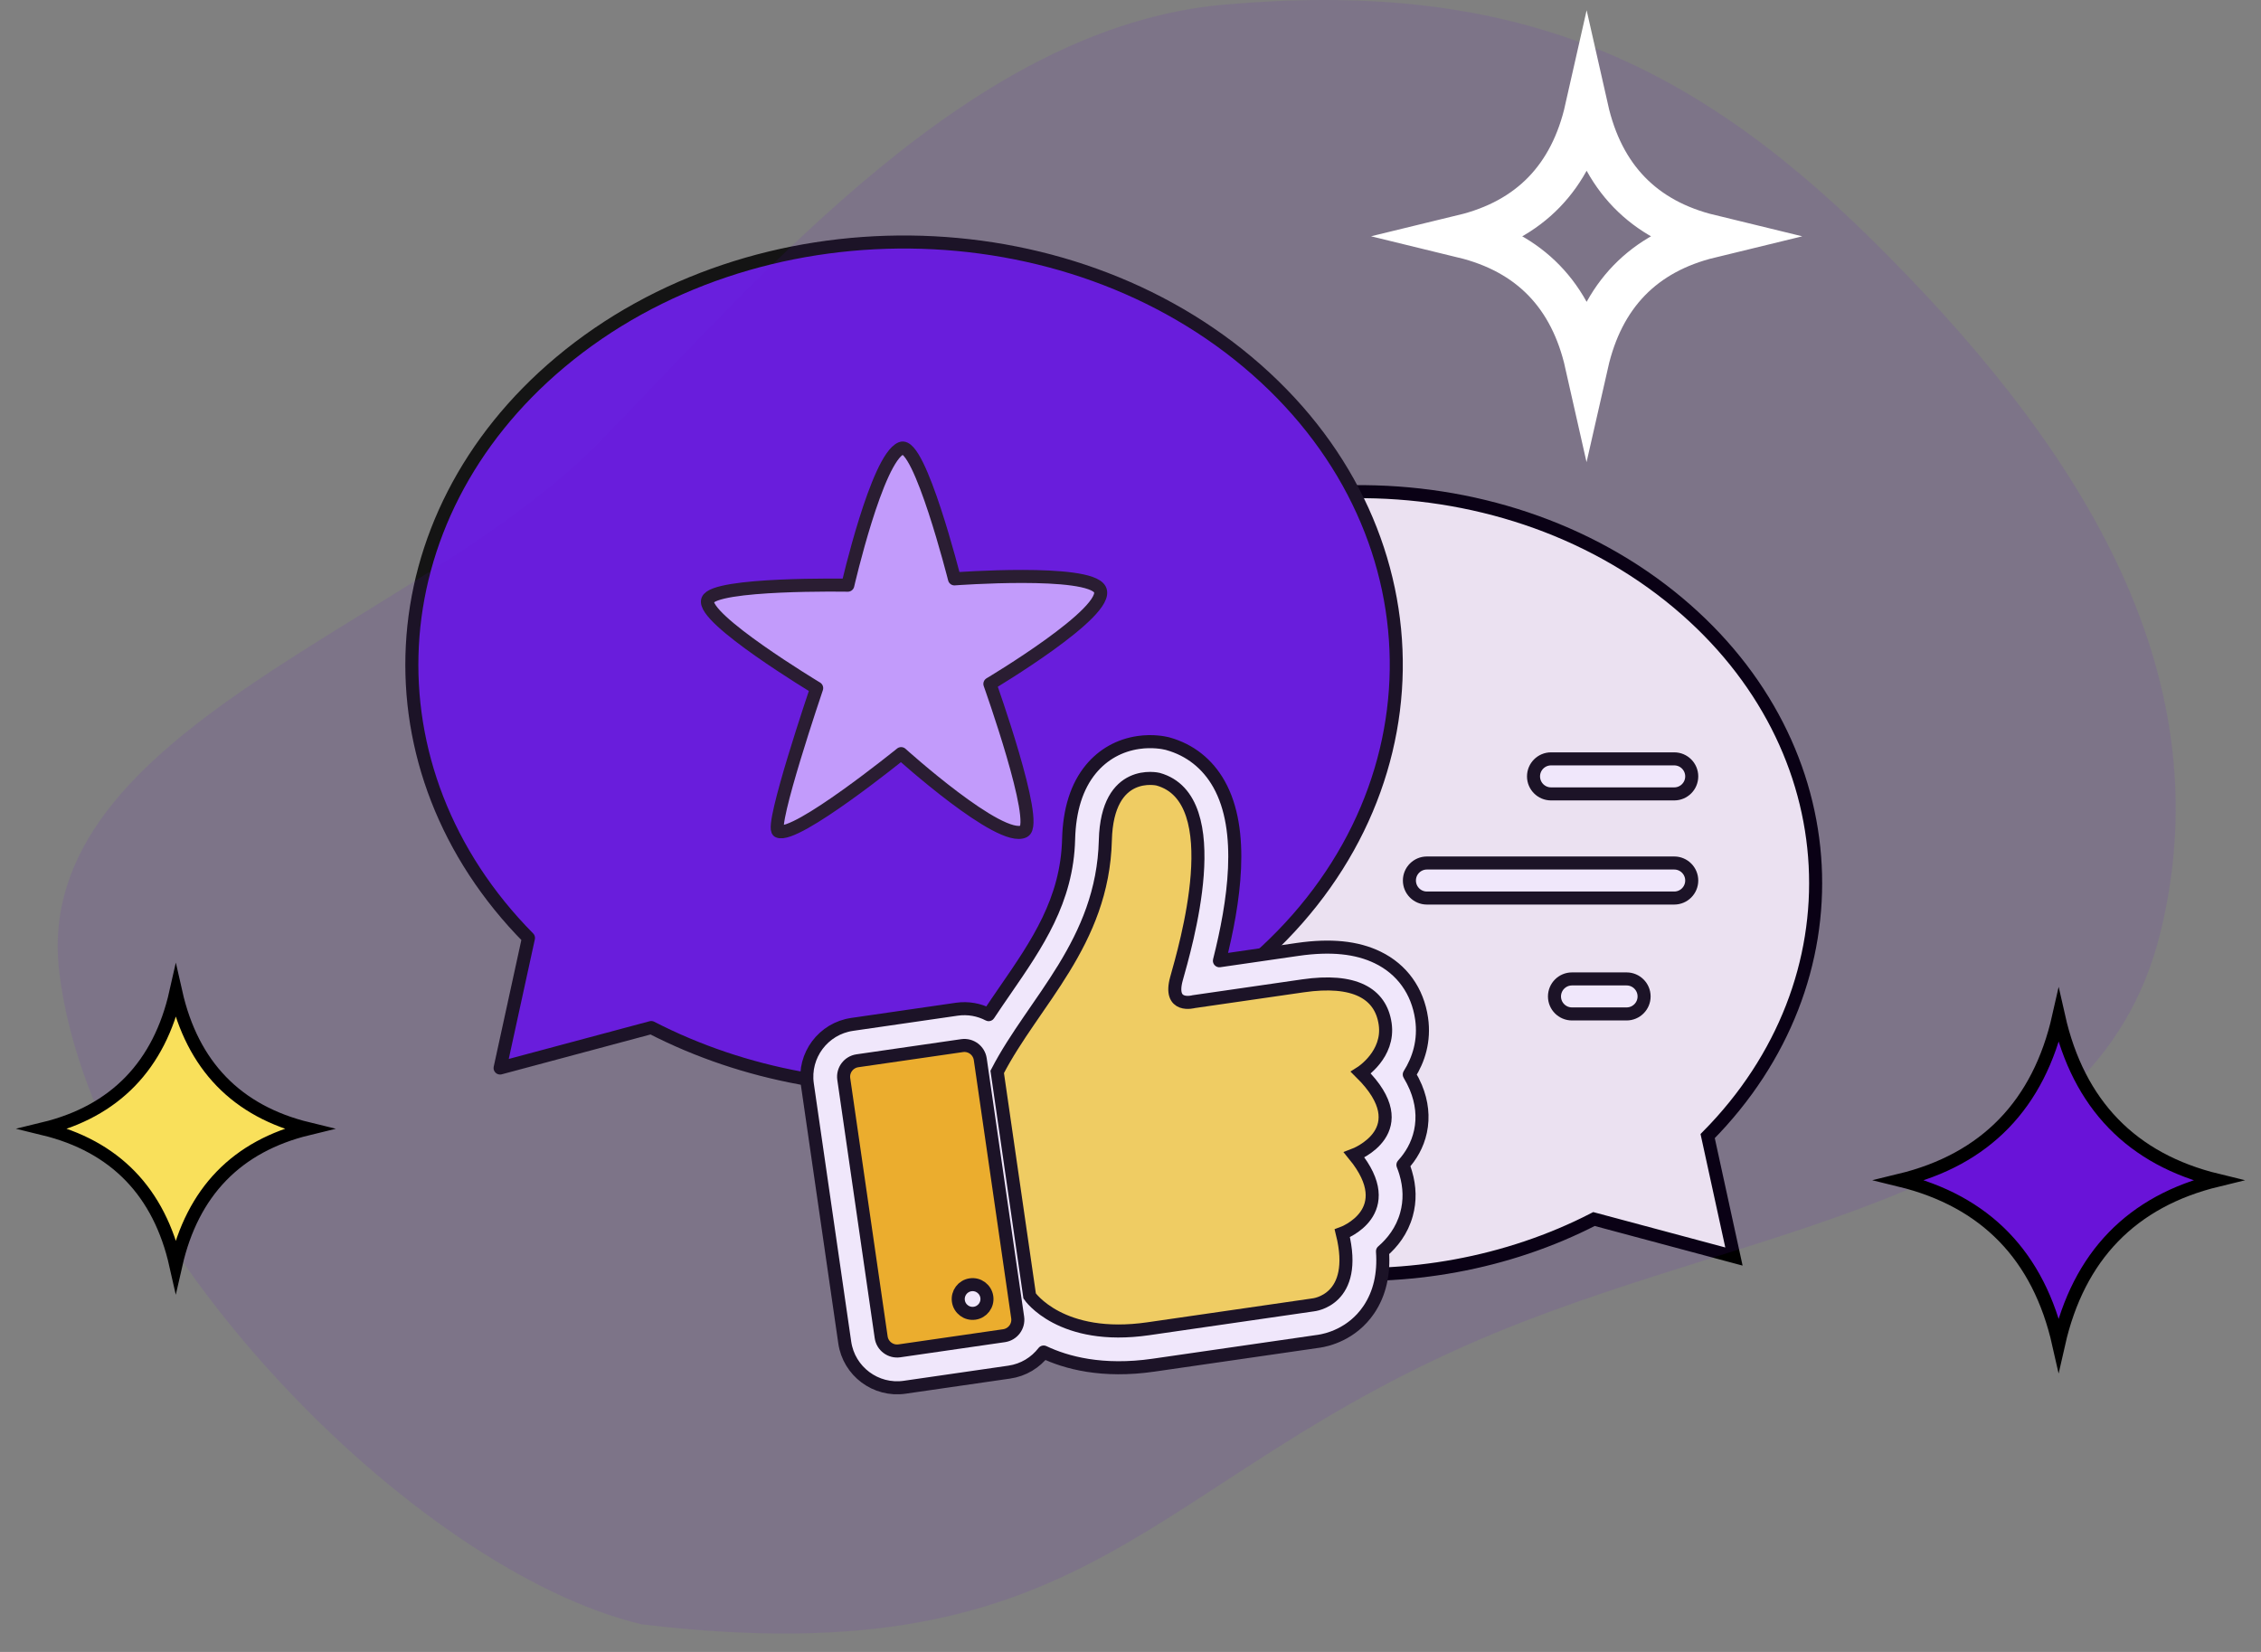 <svg width="104" height="76" viewBox="0 0 104 76" fill="none" xmlns="http://www.w3.org/2000/svg">
  <rect x="0" y="0" width="104" height="76" fill="#808080" stroke="none"/>
  <path
    d="M78.548 52.268C85.613 45.117 85.124 34.386 77.19 27.737C68.902 20.792 55.628 20.933 47.542 28.053C39.457 35.173 39.622 46.575 47.911 53.52C54.873 59.353 65.352 60.186 73.319 56.084L79.757 57.809L78.548 52.268Z"
    fill="#F9F8F4" stroke="black" stroke-width="0.6" stroke-miterlimit="10" />
  <path
    d="M24.308 43.153C16.678 35.431 17.206 23.841 25.774 16.661C34.725 9.161 49.06 9.313 57.792 17.002C66.523 24.691 66.345 37.004 57.394 44.505C49.876 50.805 38.559 51.704 29.955 47.274L23.003 49.136L24.308 43.153Z"
    fill="#691FDD" stroke="#141414" stroke-width="0.6" stroke-miterlimit="10" stroke-linecap="round"
    stroke-linejoin="round" />
  <path
    d="M77.01 36.525H71.344C70.899 36.525 70.538 36.164 70.538 35.719C70.538 35.274 70.899 34.913 71.344 34.913H77.01C77.455 34.913 77.815 35.274 77.815 35.719C77.815 36.164 77.455 36.525 77.01 36.525Z"
    fill="white" stroke="#141414" stroke-width="0.6" stroke-miterlimit="10" stroke-linecap="round"
    stroke-linejoin="round" />
  <path
    d="M74.818 46.648H72.308C71.863 46.648 71.502 46.288 71.502 45.843C71.502 45.398 71.863 45.037 72.308 45.037H74.818C75.263 45.037 75.624 45.398 75.624 45.843C75.624 46.288 75.263 46.648 74.818 46.648Z"
    fill="white" stroke="#141414" stroke-width="0.6" stroke-miterlimit="10" stroke-linecap="round"
    stroke-linejoin="round" />
  <path
    d="M77.01 41.316H65.634C65.189 41.316 64.829 40.955 64.829 40.51C64.829 40.065 65.189 39.704 65.634 39.704H77.01C77.455 39.704 77.815 40.065 77.815 40.51C77.815 40.955 77.455 41.316 77.01 41.316Z"
    fill="white" stroke="#141414" stroke-width="0.6" stroke-miterlimit="10" stroke-linecap="round"
    stroke-linejoin="round" />
  <path
    d="M64.823 49.434C65.251 48.757 65.537 47.884 65.39 46.862C65.206 45.592 64.489 44.593 63.37 44.05C62.407 43.582 61.204 43.461 59.692 43.679L56.09 44.201C56.762 41.537 57.279 38.221 56.069 36.073C55.544 35.14 54.732 34.498 53.723 34.218L53.695 34.21L53.666 34.203C53.525 34.169 53.013 34.065 52.366 34.159C51.495 34.285 50.739 34.708 50.181 35.382C49.533 36.165 49.187 37.253 49.153 38.615C49.082 41.429 47.703 43.429 46.245 45.547C45.989 45.919 45.729 46.295 45.475 46.68C45.039 46.453 44.532 46.356 44.01 46.431L39.196 47.129C37.868 47.321 36.944 48.557 37.136 49.885L38.856 61.764C39.048 63.092 40.285 64.015 41.612 63.823L46.427 63.126C47.078 63.032 47.632 62.686 48.005 62.202C49.034 62.692 50.698 63.149 53.059 62.807L60.626 61.712C60.64 61.709 60.655 61.708 60.67 61.706C61.012 61.656 62.189 61.404 62.967 60.247C63.458 59.516 63.667 58.618 63.591 57.569C64.041 57.18 64.486 56.627 64.695 55.867C64.865 55.254 64.852 54.609 64.656 53.952C64.621 53.833 64.579 53.713 64.531 53.593C64.89 53.2 65.202 52.692 65.339 52.052C65.48 51.389 65.407 50.708 65.124 50.025C65.04 49.826 64.941 49.63 64.823 49.434Z"
    fill="white" stroke="#141414" stroke-width="0.6" stroke-miterlimit="10" stroke-linecap="round"
    stroke-linejoin="round" />
  <path
    d="M45.869 49.315L47.361 59.624C47.361 59.624 48.786 61.715 52.815 61.132C56.844 60.548 60.403 60.033 60.403 60.033C60.403 60.033 62.511 59.835 61.742 56.74C61.742 56.74 64.433 55.763 62.289 53.135C62.289 53.135 65.278 52.008 62.596 49.351C62.596 49.351 63.918 48.518 63.714 47.105C63.509 45.692 62.289 45.014 59.934 45.355C57.579 45.696 54.91 46.082 54.91 46.082C54.91 46.082 53.729 46.414 54.116 45.022C54.502 43.63 56.553 36.762 53.268 35.848C53.268 35.848 50.928 35.285 50.843 38.657C50.726 43.376 47.538 46.081 45.869 49.315Z"
    fill="#FEE157" stroke="#141414" stroke-width="0.6" stroke-miterlimit="10" />
  <path
    d="M44.252 48.106L39.437 48.803C39.033 48.862 38.752 49.238 38.811 49.642L40.531 61.521C40.589 61.926 40.965 62.206 41.369 62.148L46.183 61.451C46.588 61.392 46.868 61.017 46.81 60.612L45.09 48.733C45.032 48.328 44.656 48.047 44.252 48.106ZM44.832 60.417C44.47 60.47 44.135 60.219 44.083 59.858C44.031 59.496 44.281 59.161 44.642 59.109C45.004 59.056 45.339 59.307 45.391 59.669C45.443 60.03 45.193 60.365 44.832 60.417Z"
    fill="#F9BF1C" stroke="#141414" stroke-width="0.6" stroke-miterlimit="10" stroke-linecap="round"
    stroke-linejoin="round" />
  <path
    d="M41.45 20.626C42.296 20.274 43.903 26.632 43.903 26.632C43.903 26.632 50.075 26.173 50.591 27.116C51.142 28.123 45.532 31.464 45.532 31.464C45.532 31.464 47.818 37.868 47.1 38.245C46.028 38.808 41.45 34.672 41.45 34.672C41.45 34.672 36.596 38.606 35.801 38.245C35.392 38.06 37.565 31.658 37.565 31.658C37.565 31.658 32.231 28.446 32.554 27.601C32.855 26.813 38.997 26.923 38.997 26.923C38.997 26.923 40.338 21.088 41.45 20.626Z"
    fill="#CCABFF" stroke="#231F20" stroke-width="0.6" stroke-miterlimit="10" stroke-linecap="round"
    stroke-linejoin="round" />
  <path opacity="0.1" fill-rule="evenodd" clip-rule="evenodd"
    d="M56.31 0.212C69.133 -0.919 77.399 2.448 86.041 10.969C95.414 20.21 102.369 30.746 99.371 42.914C96.349 55.181 81.527 56.047 68.749 61.335C52.564 68.033 50.568 77.243 29.516 74.731C18.99 72.219 4.163 57.05 2.722 44.681C1.417 33.482 19.32 28.806 27.602 20.307C35.214 12.496 44.76 1.231 56.31 0.212Z"
    fill="#6913D8" />
  <path
    d="M67.298 10.872C70.37 11.62 72.271 13.587 72.98 16.731C73.694 13.585 75.594 11.618 78.664 10.872C75.597 10.127 73.693 8.161 72.981 5.01C72.27 8.158 70.365 10.128 67.298 10.872Z"
    stroke="white" stroke-width="2" stroke-miterlimit="10" />
  <path
    d="M87.387 54.299C91.335 55.261 93.78 57.79 94.692 61.833C95.609 57.788 98.052 55.259 102 54.299C98.056 53.341 95.608 50.814 94.693 46.763C93.779 50.81 91.329 53.343 87.387 54.299Z"
    fill="#6913D8" stroke="black" stroke-width="0.6" stroke-miterlimit="10" />
  <path
    d="M2 51.93C5.291 52.731 7.328 54.839 8.087 58.208C8.852 54.837 10.888 52.729 14.178 51.93C10.891 51.131 8.851 49.026 8.088 45.649C7.327 49.023 5.286 51.133 2 51.93Z"
    fill="#F9E05B" stroke="black" stroke-width="0.6" stroke-miterlimit="10" />
</svg>